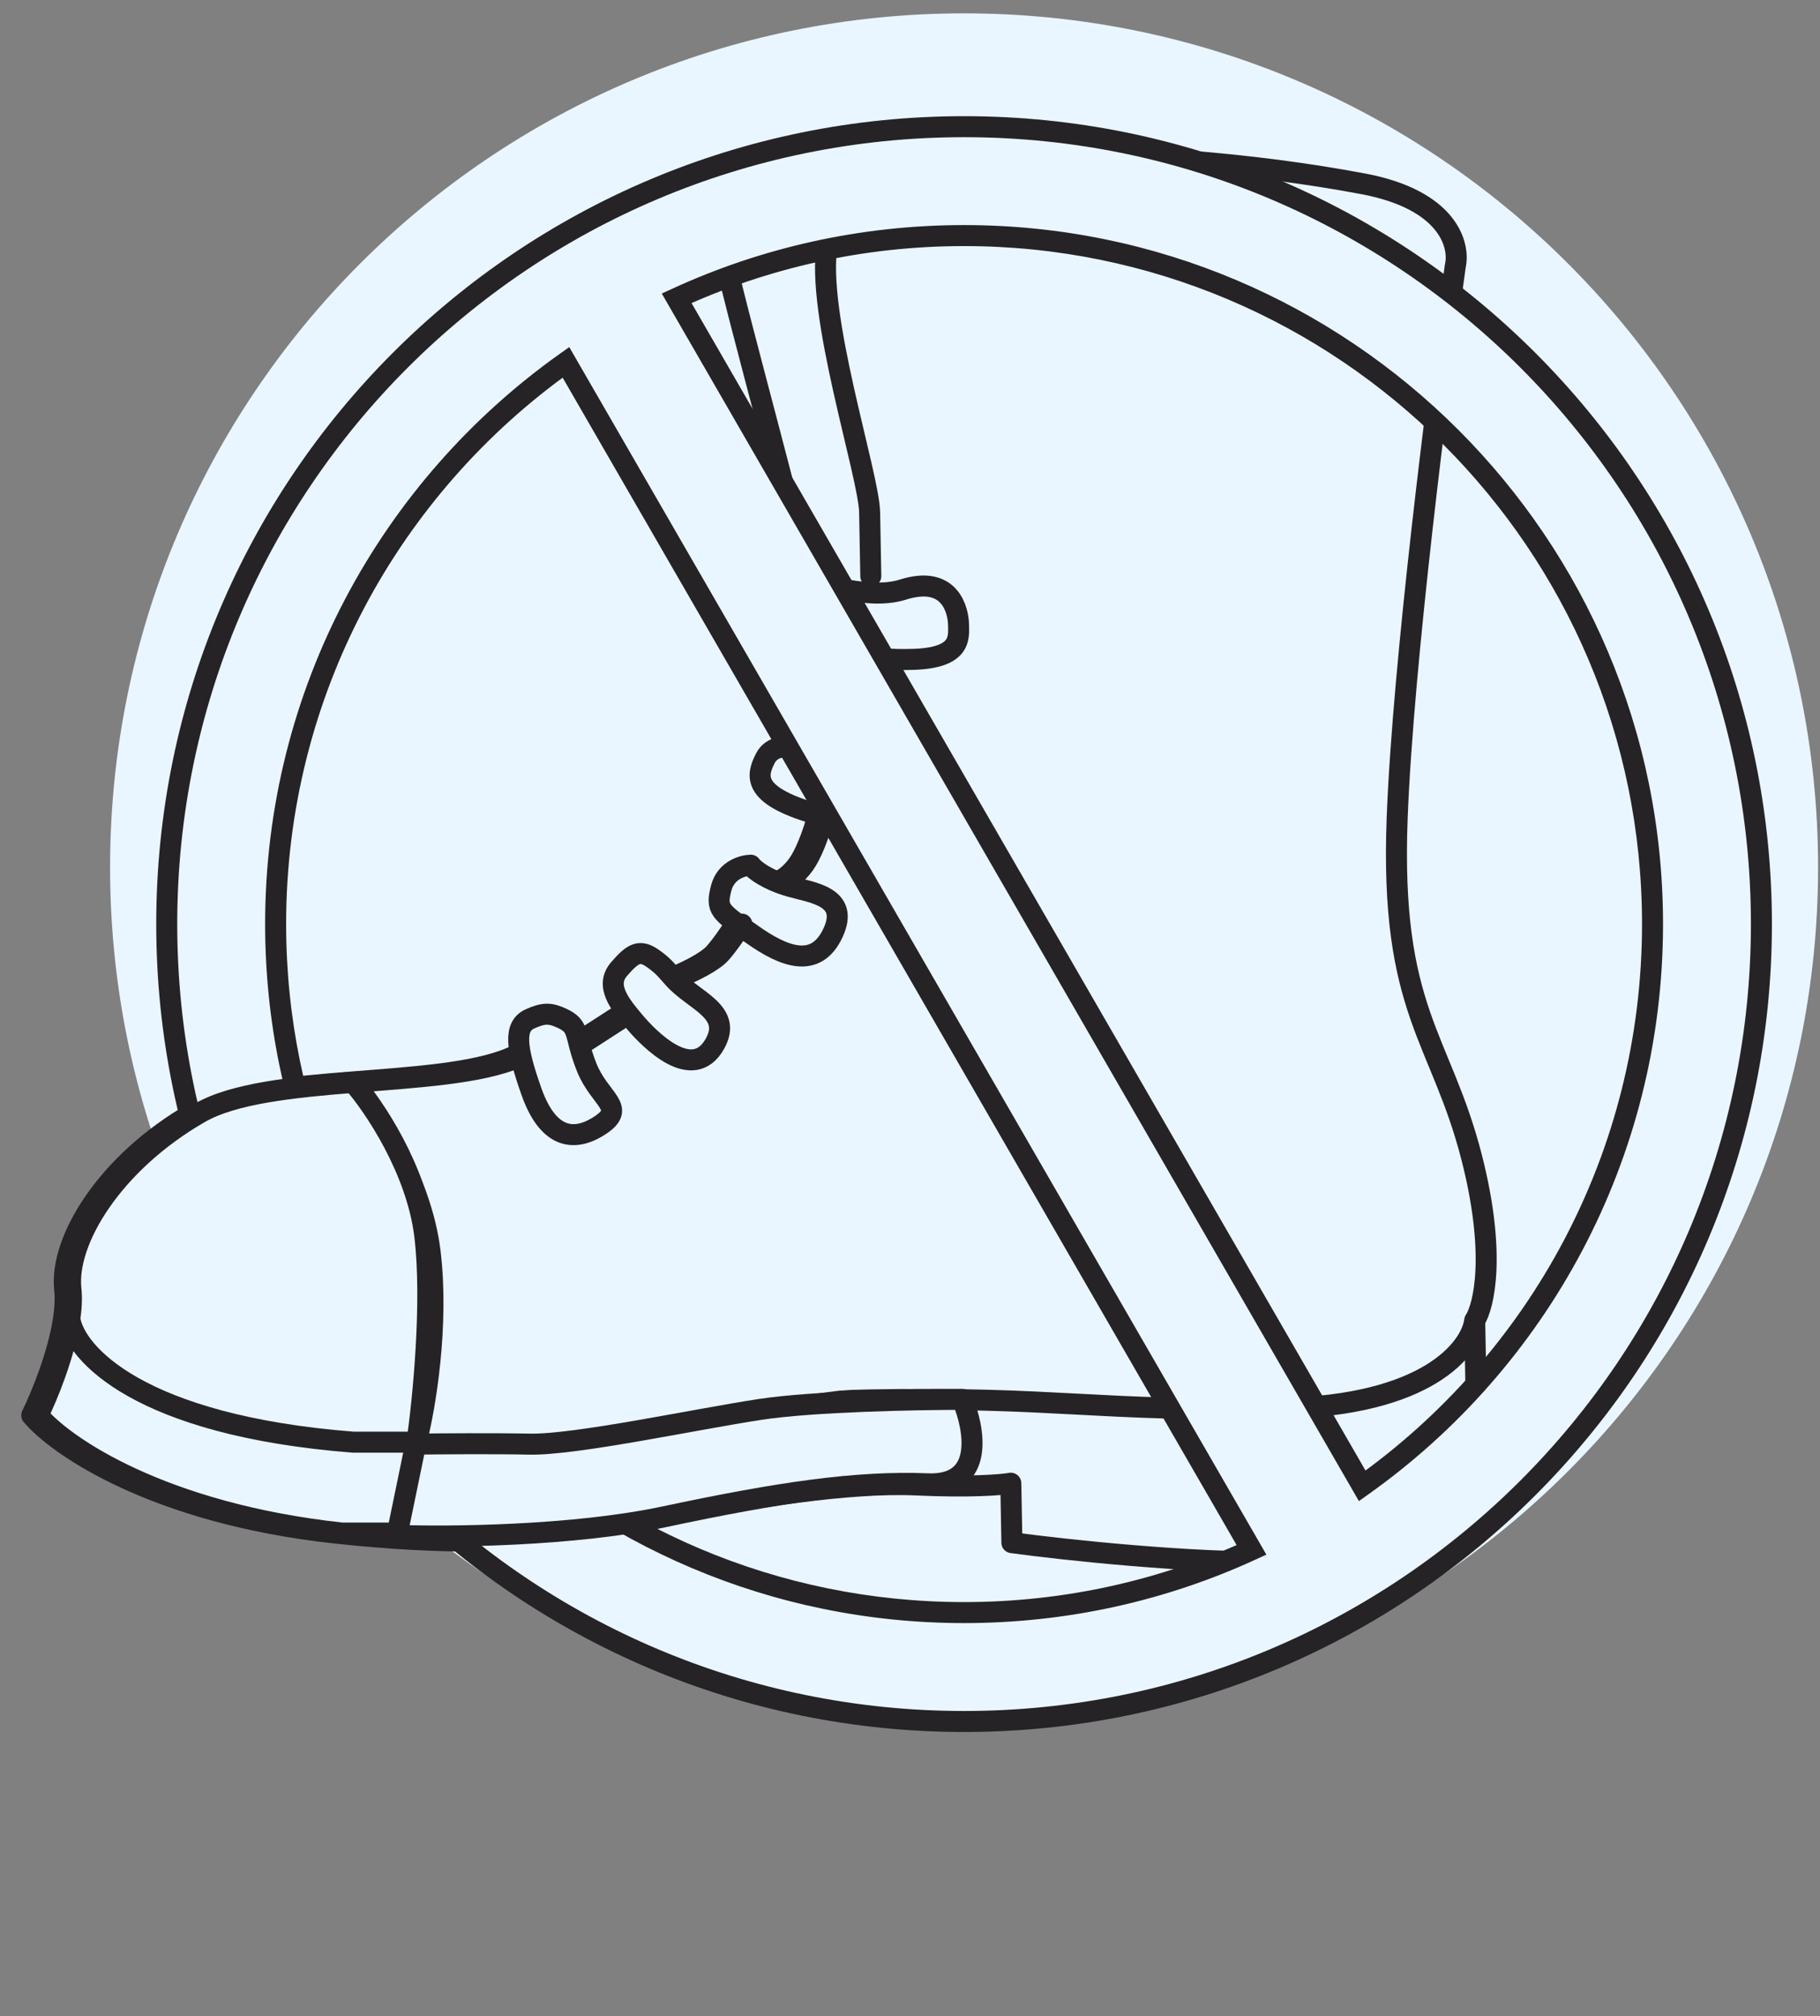 <svg width="130" height="144" viewBox="0 0 130 144" fill="none" xmlns="http://www.w3.org/2000/svg">
<rect x="0" y="0" width="130" height="144" fill="#808080" stroke="none"/>
<path d="M129.863 61.953C129.863 95.642 102.553 122.953 68.863 122.953C35.174 122.953 7.863 95.642 7.863 61.953C7.863 28.264 35.174 0.953 68.863 0.953C102.553 0.953 129.863 28.264 129.863 61.953Z" fill="#E9F6FF"/>
<path d="M24.637 77.33C26.249 79.161 29.634 84.14 30.272 89.406C30.91 94.672 29.912 100.521 29.334 102.787" stroke="#252326" stroke-width="1.5" stroke-linecap="round" stroke-linejoin="round"/>
<path d="M60.421 54.017C60.9 52.706 61.853 49.8 61.832 48.664C61.811 47.528 61.803 47.094 61.802 47.02" stroke="#252326" stroke-width="1.5" stroke-linecap="round" stroke-linejoin="round"/>
<path d="M59.67 54.08C59.656 53.009 59.491 50.449 58.944 48.779C58.396 47.109 57.917 45.674 57.746 45.165" stroke="#252326" stroke-width="1.5" stroke-linecap="round" stroke-linejoin="round"/>
<path d="M64.49 42.112C61.731 42.985 57.904 41.217 57.474 41.823C57.044 42.429 57.012 42.396 56.977 42.984L56.976 42.995C56.933 43.725 56.894 44.373 58.174 45.438C59.461 46.508 61.892 47.212 65.287 47.092C68.683 46.972 68.484 45.536 68.467 44.615C68.45 43.694 67.938 41.021 64.49 42.112Z" stroke="#252326" stroke-width="1.5" stroke-linecap="round" stroke-linejoin="round"/>
<path d="M36.558 75.511C31.361 77.797 18.806 76.619 13.825 79.479C7.598 83.054 4.24 88.622 4.618 92.076C4.688 92.713 4.649 93.437 4.536 94.197M105.336 94.314L105.587 107.995C103.668 109.132 98.194 111.435 91.652 111.555C85.11 111.675 76.01 110.689 72.278 110.181L72.2 105.935C71.573 106.051 69.343 106.239 65.438 106.059C60.557 105.834 53.344 107.068 49.581 107.766C45.819 108.465 40.05 111.245 23.972 109.496C11.11 108.096 4.143 103.306 2.267 101.085C2.967 99.661 4.16 96.731 4.536 94.197M105.336 94.314C105.999 93.306 106.884 89.567 105.122 82.678C102.918 74.066 99.267 72.246 99.799 58.393C100.224 47.311 102.744 27.507 103.951 18.99C104.291 17.515 103.455 14.28 97.394 13.133C89.817 11.699 78.786 10.643 71.724 11.559C64.662 12.476 59.944 12.562 59.09 17.455M105.336 94.314C105.078 96.326 101.941 100.399 91.451 100.591C78.338 100.833 75.57 99.738 62.137 99.985C48.704 100.232 43.908 104.495 24.778 103.003C9.475 101.808 4.907 96.635 4.536 94.197M59.09 17.455C58.236 22.347 62.067 33.917 62.116 36.59C62.156 38.729 62.188 40.522 62.2 41.151M59.09 17.455C58.255 17.47 51.148 15.251 51.854 18.706C52.56 22.162 57.572 40.176 57.598 41.613" stroke="#252326" stroke-width="1.5" stroke-linecap="round" stroke-linejoin="round"/>
<path d="M41.395 74.374L44.125 72.609" stroke="#252326" stroke-width="1.5" stroke-linecap="round" stroke-linejoin="round"/>
<path d="M48.359 69.674C49.015 69.403 50.464 68.709 51.017 68.094C51.57 67.48 52.263 66.442 52.54 66.001" stroke="#252326" stroke-width="1.5" stroke-linecap="round" stroke-linejoin="round"/>
<path d="M55.756 62.868C56.022 62.746 56.682 62.287 57.19 61.431C57.699 60.575 58.141 59.247 58.299 58.69" stroke="#252326" stroke-width="1.5" stroke-linecap="round" stroke-linejoin="round"/>
<path d="M61.145 54.036C58.366 54.088 58.875 54.078 56.314 53.336C56.314 53.336 55.158 53.199 54.67 54.156C54.06 55.352 53.613 56.782 58.219 58.119C62.825 59.456 65.09 58.072 65.063 56.571C65.035 55.071 64.62 53.973 61.145 54.036Z" stroke="#252326" stroke-width="1.5" stroke-linecap="round" stroke-linejoin="round"/>
<path d="M56.425 63.309C54.851 62.856 53.874 62.151 53.626 61.794C53.066 61.804 51.86 62.14 51.523 63.399C51.101 64.973 51.431 65.111 53.717 66.733C56.003 68.354 58.282 69.24 59.499 66.627C60.716 64.013 58 63.762 56.425 63.309Z" stroke="#252326" stroke-width="1.5" stroke-linecap="round" stroke-linejoin="round"/>
<path d="M51.072 74.537C52.341 72.253 49.594 71.499 48.162 69.922C47.614 69.319 47.424 69.018 46.661 68.475C45.706 67.797 45.22 68.051 44.217 69.216C43.215 70.382 44.221 71.674 45.31 72.964C46.398 74.254 49.487 77.392 51.072 74.537Z" stroke="#252326" stroke-width="1.5" stroke-linecap="round" stroke-linejoin="round"/>
<path d="M41.897 76.209C40.966 73.849 41.471 73.346 40.135 72.725C39.269 72.322 38.813 72.347 37.867 72.766C36.686 73.29 36.839 74.799 37.963 77.97C39.087 81.141 40.853 81.679 42.837 80.389C44.82 79.098 42.828 78.569 41.897 76.209Z" stroke="#252326" stroke-width="1.5" stroke-linecap="round" stroke-linejoin="round"/>
<path fill-rule="evenodd" clip-rule="evenodd" d="M125.815 66.001C125.815 97.455 100.317 122.953 68.863 122.953C37.409 122.953 11.91 97.455 11.91 66.001C11.91 34.547 37.409 9.048 68.863 9.048C100.317 9.048 125.815 34.547 125.815 66.001ZM89.393 110.697C83.145 113.572 76.191 115.175 68.863 115.175C41.704 115.175 19.688 93.159 19.688 66.001C19.688 49.439 27.875 34.79 40.423 25.879L89.393 110.697ZM97.302 106.122L48.332 21.304C54.58 18.429 61.534 16.826 68.863 16.826C96.021 16.826 118.037 38.842 118.037 66.001C118.037 82.562 109.85 97.212 97.302 106.122Z" fill="#E9F6FF"/>
<path d="M89.393 110.697L89.707 111.379L90.454 111.035L90.043 110.322L89.393 110.697ZM40.423 25.879L41.073 25.504L40.661 24.791L39.989 25.268L40.423 25.879ZM48.332 21.304L48.019 20.622L47.271 20.966L47.682 21.679L48.332 21.304ZM97.302 106.122L96.652 106.497L97.064 107.211L97.736 106.734L97.302 106.122ZM68.863 123.703C100.731 123.703 126.565 97.869 126.565 66.001H125.065C125.065 97.04 99.903 122.203 68.863 122.203V123.703ZM11.16 66.001C11.16 97.869 36.995 123.703 68.863 123.703V122.203C37.823 122.203 12.66 97.04 12.66 66.001H11.16ZM68.863 8.298C36.995 8.298 11.16 34.132 11.16 66.001H12.66C12.66 34.961 37.823 9.798 68.863 9.798V8.298ZM126.565 66.001C126.565 34.132 100.731 8.298 68.863 8.298V9.798C99.903 9.798 125.065 34.961 125.065 66.001H126.565ZM68.863 115.925C76.302 115.925 83.362 114.298 89.707 111.379L89.08 110.016C82.928 112.846 76.081 114.425 68.863 114.425V115.925ZM18.938 66.001C18.938 93.573 41.29 115.925 68.863 115.925V114.425C42.118 114.425 20.438 92.745 20.438 66.001H18.938ZM39.989 25.268C27.252 34.313 18.938 49.186 18.938 66.001H20.438C20.438 49.692 28.499 35.267 40.858 26.491L39.989 25.268ZM90.043 110.322L41.073 25.504L39.774 26.254L88.744 111.072L90.043 110.322ZM47.682 21.679L96.652 106.497L97.951 105.747L48.981 20.929L47.682 21.679ZM68.863 16.076C61.424 16.076 54.363 17.703 48.019 20.622L48.645 21.985C54.797 19.155 61.645 17.576 68.863 17.576V16.076ZM118.787 66.001C118.787 38.428 96.435 16.076 68.863 16.076V17.576C95.607 17.576 117.287 39.257 117.287 66.001H118.787ZM97.736 106.734C110.474 97.689 118.787 82.816 118.787 66.001H117.287C117.287 82.309 109.226 96.735 96.868 105.511L97.736 106.734Z" fill="#252326"/>
<path d="M45.94 102.744C39.396 104.847 30.467 104.96 26.82 104.754L28.164 94.903C29.784 94.869 33.679 94.822 36.299 94.903C39.573 95.005 48.087 92.231 52.79 91.149C56.552 90.284 63.968 90.067 67.206 90.067C68.092 93.211 68.842 99.436 64.752 99.188C59.64 98.879 54.119 100.116 45.94 102.744Z" fill="#E9F6FF"/>
<path d="M25.086 77.33C26.698 79.161 30.083 84.14 30.721 89.406C31.359 94.672 30.362 100.521 29.783 102.787" stroke="#252326" stroke-width="1.5" stroke-linecap="round" stroke-linejoin="round"/>
<path d="M5.067 92.076C4.689 88.622 8.048 83.055 14.274 79.479C16.702 78.085 20.93 77.65 25.228 77.306C26.693 78.981 29.768 83.518 30.342 88.264C30.916 93.01 30.208 100.067 29.782 103.003L28.694 109.496L24.422 109.496C11.56 108.096 4.592 103.306 2.716 101.085C3.416 99.661 4.61 96.731 4.985 94.197C5.098 93.437 5.137 92.713 5.067 92.076Z" fill="#E9F6FF"/>
<path d="M37.008 75.511C34.344 76.683 29.747 76.945 25.228 77.306M4.985 94.197C5.098 93.437 5.137 92.713 5.067 92.076C4.689 88.622 8.048 83.055 14.274 79.479C16.702 78.085 20.93 77.65 25.228 77.306M4.985 94.197C4.61 96.731 3.416 99.661 2.716 101.085C4.592 103.306 11.56 108.096 24.422 109.496L28.694 109.496L29.782 103.003M4.985 94.197C5.356 96.635 9.924 101.808 25.228 103.003L29.782 103.003M29.782 103.003C30.208 100.067 30.916 93.01 30.342 88.264C29.768 83.518 26.693 78.981 25.228 77.306" stroke="#252326" stroke-width="1.5" stroke-linecap="round" stroke-linejoin="round"/>
<path d="M41.848 74.374L44.578 72.609" stroke="#252326" stroke-width="1.5" stroke-linecap="round" stroke-linejoin="round"/>
<path d="M48.808 69.674C49.464 69.403 50.913 68.709 51.466 68.094C52.019 67.48 52.712 66.442 52.99 66.001" stroke="#252326" stroke-width="1.5" stroke-linecap="round" stroke-linejoin="round"/>
<path d="M56.209 62.868C56.475 62.746 57.135 62.287 57.644 61.431C58.152 60.575 58.594 59.247 58.752 58.69" stroke="#252326" stroke-width="1.5" stroke-linecap="round" stroke-linejoin="round"/>
<path d="M47.467 108.329C40.923 109.72 31.994 109.795 28.348 109.659L29.691 103.144C31.312 103.121 35.207 103.09 37.826 103.144C41.1 103.211 49.614 101.377 54.317 100.661C58.08 100.089 65.496 99.945 68.733 99.946C69.619 102.024 70.369 106.141 66.279 105.978C61.167 105.773 55.646 106.591 47.467 108.329Z" fill="#E9F6FF" stroke="#252326" stroke-width="1.5" stroke-linecap="round" stroke-linejoin="round"/>
</svg>
